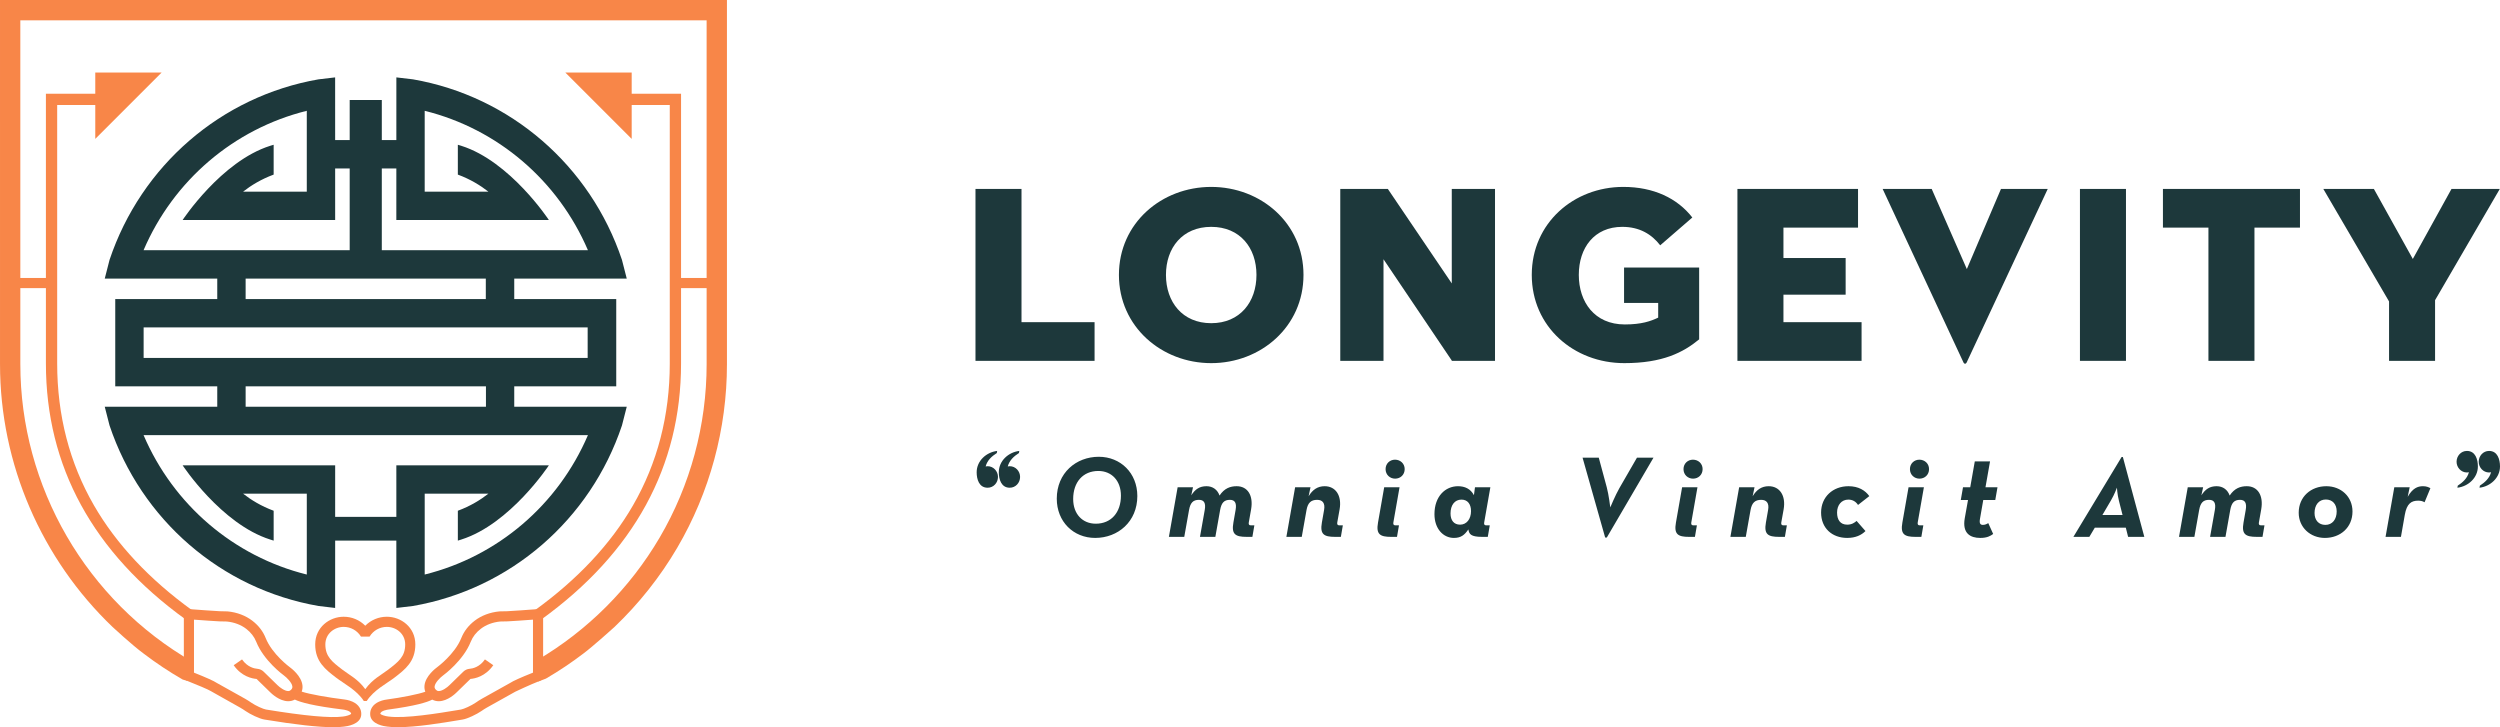 <?xml version="1.0" encoding="UTF-8"?> <svg xmlns="http://www.w3.org/2000/svg" xmlns:xlink="http://www.w3.org/1999/xlink" xmlns:xodm="http://www.corel.com/coreldraw/odm/2003" xml:space="preserve" width="166.657mm" height="48.479mm" version="1.1" style="shape-rendering:geometricPrecision; text-rendering:geometricPrecision; image-rendering:optimizeQuality; fill-rule:evenodd; clip-rule:evenodd" viewBox="0 0 14988.66 4360.04"> <defs> <style type="text/css"> .fil1 {fill:#F88648;fill-rule:nonzero} .fil0 {fill:#1D383B;fill-rule:nonzero} </style> </defs> <g id="Capa_x0020_22">  <polygon class="fil0" points="5848.49,1132.72 6124.39,1132.72 6124.39,1931.56 6562.46,1931.56 6562.46,2163.46 5848.49,2163.46 "></polygon> <path class="fil0" d="M7533.1 1648.12c0,-162.19 -98.54,-288.03 -271.3,-288.03 -172.82,0 -271.33,125.84 -271.33,288.03 0,162.16 98.51,289.51 271.33,289.51 172.76,0 271.3,-127.35 271.3,-289.51zm-824.61 0c0,-310.78 256.18,-527.54 553.3,-527.54 297.07,0 553.28,216.77 553.28,527.54 0,310.74 -256.2,529.03 -553.28,529.03 -297.13,0 -553.3,-218.29 -553.3,-529.03z"></path> <path class="fil0" d="M9941.61 1816.35l-204.62 0 0 -212.2 450.19 0 0 430.48c-95.5,78.81 -219.81,142.5 -448.72,142.5 -303.13,0 -554.8,-218.29 -554.8,-529.04 0,-310.77 251.66,-527.54 548.76,-527.54 181.9,0 324.39,68.24 413.83,183.45l-192.49 166.7c-51.55,-66.66 -124.31,-110.64 -227.39,-110.64 -168.25,0 -260.71,125.83 -260.71,288.02 0,162.19 93.98,297.11 275.84,297.11 100.07,0 156.17,-19.74 200.11,-40.93l0 -87.92z"></path> <polygon class="fil0" points="10416.68,1132.72 11139.76,1132.72 11139.76,1364.65 10692.58,1364.65 10692.58,1546.93 11065.48,1546.93 11065.48,1766.71 10692.58,1766.71 10692.58,1931.56 11160.98,1931.56 11160.98,2163.46 10416.68,2163.46 "></polygon> <path class="fil0" d="M11790.58 2174.1c-4.57,9.07 -13.64,9.07 -18.18,0l-485.08 -1041.36 294.09 0 210.7 480.48 204.64 -480.48 280.41 0 -486.58 1041.36z"></path> <polygon class="fil0" points="12470.26,1132.73 12746.17,1132.73 12746.17,2163.47 12470.26,2163.47 "></polygon> <polygon class="fil0" points="13240.61,1364.63 12967.78,1364.63 12967.78,1132.7 13789.38,1132.7 13789.38,1364.63 13516.52,1364.63 13516.52,2163.48 13240.61,2163.48 "></polygon> <polygon class="fil0" points="13929.37,1132.72 14232.53,1132.72 14465.98,1552.58 14697.89,1132.72 14987.44,1132.72 14599.37,1799.67 14599.37,2163.46 14323.47,2163.46 14323.47,1807.29 "></polygon> <polygon class="fil0" points="8704.04,1132.72 8704.04,1699.16 8320.7,1132.72 8035.53,1132.72 8035.53,2163.46 8294.72,2163.46 8294.72,1554.28 8704.04,2161.62 8704.04,2163.46 8963.26,2163.46 8963.26,1132.72 "></polygon> <path class="fil1" d="M1263.07 4142.65c0.19,0.19 0.41,0.41 0.64,0.64 -0.19,-0.2 -0.41,-0.41 -0.64,-0.64zm187.99 -189.13c32.58,46.92 74.82,54.95 91.48,56.19 14.27,1.11 27.79,7.19 38.07,17.22l82.43 80.4c14.09,14.15 43.66,35.95 64.92,35.95l0.16 0c6.5,-0.07 11.42,-2.19 16.31,-7.08 0.25,-0.25 0.48,-0.51 0.73,-0.76 7.55,-7.96 8.16,-14.12 7.74,-19.13 -2.06,-23.96 -35.18,-55.34 -50.92,-66.79 -4.92,-3.55 -120.57,-88.36 -165.84,-202.01 -11.86,-29.73 -31.98,-55.75 -59.81,-77.19 -31.44,-24.31 -71.7,-39.51 -116.53,-44.04l-43.78 -0.92c-17.2,-0.39 -104.33,-6.66 -152.97,-10.28l0 317.75c74.28,29.57 120.25,50.29 137.04,61.8l169.32 94.61c14.06,7.84 27.26,16.69 37.15,23.55 26.08,17.99 71.68,38.42 87.99,41.08 231.04,37.92 385.94,52.1 460.53,42.2 20.9,-2.16 44.45,-9.83 50.09,-15.93 -0.19,-19.76 -46.33,-25.82 -46.8,-25.88 -180.85,-21.99 -257.27,-43.85 -290.78,-60.06 -11.93,6.47 -25.25,9.89 -39.37,9.89l-0.25 0c-53.49,0 -102.41,-48.16 -107.84,-53.68l-81.95 -79.89c-25.54,-2.06 -89.6,-13.9 -137.09,-82.3l50 -34.71zm547.56 406.52c-89.19,0 -225.9,-15.23 -413.95,-46.13 -29.09,-4.76 -83.51,-30.88 -112.7,-51.02 -9.33,-6.47 -20.5,-13.96 -32.23,-20.5 0,0 -174.13,-97.5 -175.67,-98.83 -12.22,-8.31 -83.13,-38.39 -142.59,-61.71 -11.61,-4.6 -19.29,-15.84 -19.29,-28.34l0 -371.22c0,-8.46 3.52,-16.53 9.74,-22.3 6.19,-5.77 14.37,-8.62 22.97,-8.06 44.55,3.4 164.16,12.19 182.4,12.6 0,0 46.45,1.02 47.22,1.08 56.7,5.46 108.22,25 148.99,56.51 36.58,28.27 63.2,62.88 79.16,102.86 38.8,97.46 143.94,174.51 145,175.3 7.17,5.14 70.75,52.54 75.86,110.67 1.08,12.4 -0.51,24.36 -4.69,35.62 46.38,15.68 159.04,35.38 256.23,47.18 1.77,0.16 24.62,2.61 47.62,12.85 37.03,16.47 56.35,45.91 52.98,80.78 -5.45,56.53 -87.25,67.48 -103.59,69.1 -17.55,2.35 -38.67,3.55 -63.45,3.55z"></path> <path class="fil1" d="M2060.47 3758.47c-54,0 -109.84,39.35 -109.84,105.18 0,73.13 40.74,104.35 102.45,151.6 41.69,31.95 92.46,55.62 136.88,116.63 44.42,-61.01 95.19,-84.68 136.88,-116.63 61.71,-47.24 102.45,-78.47 102.45,-151.6 0,-65.83 -55.84,-105.18 -109.84,-105.18 -42.51,0 -81.22,21.7 -103.56,58.06l-51.84 0c-22.33,-36.36 -61.04,-58.06 -103.56,-58.06zm120.88 444.54c-42.07,-65.65 -120.12,-104.86 -165.3,-139.47 -64.95,-49.72 -126.28,-96.74 -126.28,-199.89 0,-103.94 86.81,-166.03 170.69,-166.03 49.56,0 95.67,19.61 129.48,53.91 33.83,-34.3 79.93,-53.91 129.48,-53.91 83.89,0 170.7,62.09 170.7,166.03 0,103.15 -61.36,150.17 -126.28,199.89 -45.18,34.62 -123.26,73.83 -165.3,139.47l-17.2 0z"></path> <polygon class="fil1" points="309.01,1727.4 60.97,1727.4 60.97,1666.52 309.01,1666.52 "></polygon> <g> <path class="fil1" d="M2280.19 4281.52l0.13 0 -0.13 0zm677.2 -293.29c-47.5,68.41 -111.52,80.24 -136.84,82.18l-82.65 80.49c-4.98,5.05 -53.91,53.24 -107.39,53.24l-0.26 0c-13.86,-0.04 -26.9,-3.34 -38.67,-9.59 -31.44,16.15 -101.49,37.76 -263.6,59.59 -1.49,0.19 -47.62,6.25 -47.85,25.98 5.65,6.12 29.16,13.77 49.15,15.83 100.54,13.39 301.89,-20.05 410.05,-37.98l24.59 -4.09c16.31,-2.66 61.9,-23.1 87.98,-41.08 10.54,-7.29 23.19,-15.77 37.15,-23.55l169.33 -94.61c16.78,-11.51 62.76,-32.23 137.04,-61.8l0 -317.75c-48.61,3.62 -135.77,9.89 -152.97,10.28l-43.78 0.92c-44.8,4.53 -85.1,19.73 -116.54,44.04 -27.83,21.44 -47.94,47.46 -59.77,77.19 -45.27,113.64 -160.95,198.46 -165.84,202.01 -15.77,11.45 -48.89,42.83 -50.95,66.79 -0.41,5.01 0.19,11.2 7.73,19.13 0.26,0.25 0.48,0.51 0.74,0.76 4.88,4.88 9.8,7.01 16.31,7.08l0.16 0c21.25,0 50.82,-21.8 64.5,-35.61l82.81 -80.75c10.32,-10.03 23.82,-16.12 38.11,-17.22 16.66,-1.24 58.88,-9.27 91.47,-56.19l50.01 34.71zm-572.4 371.73c-23.04,0 -44.23,-1.08 -62.79,-3.59 -15.33,-1.46 -97.11,-12.44 -102.57,-68.97 -3.36,-34.87 15.95,-64.31 52.98,-80.78 23.01,-10.24 45.85,-12.69 48.39,-12.94 85.95,-11.58 186.43,-31.16 228.88,-46.39 -4.34,-11.48 -6.03,-23.7 -4.95,-36.33 5.11,-58.13 68.69,-105.53 75.92,-110.73 0.95,-0.73 106.29,-78.18 144.97,-175.23 15.92,-39.98 42.54,-74.59 79.13,-102.86 40.77,-31.5 92.29,-51.05 148.99,-56.51 0.76,-0.06 1.53,-0.13 2.28,-0.16l44.93 -0.92c18.24,-0.41 137.86,-9.2 182.4,-12.6 8.56,-0.54 16.78,2.28 22.97,8.06 6.21,5.77 9.74,13.84 9.74,22.3l0 371.22c0,12.5 -7.64,23.77 -19.29,28.34 -59.46,23.32 -145.82,64.18 -147.6,65.2l-170.66 95.34c-11.74,6.54 -22.88,14.03 -32.23,20.5 -29.19,20.15 -83.58,46.26 -112.7,51.02l-24.46 4.06c-98.77,16.4 -252.71,41.98 -364.33,41.98z"></path> </g> <path class="fil1" d="M563.33 3029.95c-146.3,-253.54 -220.51,-539.76 -220.51,-850.65l0 -1549.75 228.38 0 0 203.16 397.93 -397.94 -397.93 0 0 127.2 -295.96 0 0 1617.33c0,617.26 282.19,1133.88 838.72,1535.52l39.57 -54.83c-257.7,-185.95 -456.28,-397.96 -590.2,-630.05z"></path> <path class="fil1" d="M3787.26 561.96l0 -127.2 -397.93 0 397.93 397.93 0 -203.15 228.35 0 0 1549.78c0,310.87 -74.18,597.08 -220.48,850.62 -133.95,232.13 -332.53,444.1 -590.19,630.09l39.56 54.79c556.53,-401.64 838.73,-918.27 838.73,-1535.5l0 -1617.36 -295.97 0z"></path> <polygon class="fil1" points="4297.46,1727.4 4049.41,1727.4 4049.41,1666.52 4297.46,1666.52 "></polygon> <path class="fil0" d="M2289.1 1009.96l87.16 0 -0.06 309.06 914.52 0c0,0 -231.71,-352.18 -525,-444.86l-20.75 -6.28 0 178.88c75.22,27.76 136.02,65.37 183,102.2l-381.71 0 0 -484.7c437.9,108.7 799.69,418.05 978.67,835.83l-1235.83 0 0 -490.13zm-192.56 490.13l-1235.84 0c178.98,-417.78 540.77,-727.13 978.65,-835.83l0 484.7 -381.72 0c47.02,-36.83 107.78,-74.43 183.04,-102.2l0 -178.88 -20.75 6.28c-293.33,92.68 -525.01,444.86 -525.01,444.86l914.53 0 -0.06 -309.06 87.16 0 0 490.13zm816.1 292.75l-1439.99 0 0 -122.66 1439.99 0 0 122.66zm610.64 353.17l-2662.18 0 0 -183.07 2662.18 0 0 183.07zm-609.81 292.69l-1440.82 0 0 -122.63 1440.82 0 0 122.63zm-904.08 660.22l0.06 -309.06 -914.53 0c0,0 231.68,352.21 525.01,444.86l20.75 6.54 -0.04 -179.14c-75.22,-27.76 -135.98,-65.36 -183,-102.2l381.72 0 0 484.71c-437.88,-108.7 -799.67,-418.05 -978.65,-835.84l2664.22 0c-178.97,417.79 -540.76,727.14 -978.67,835.84l0 -484.71 381.71 0c-46.98,36.84 -107.78,74.43 -183,102.2l0 179.14 20.75 -6.54c293.29,-92.64 525,-444.86 525,-444.86l-914.52 0 0.06 309.06 -366.87 0zm366.81 142.33l0.19 403.67 99.62 -11.75c583.06,-101.62 1063.14,-516.37 1252.9,-1082.42l28.69 -112.06 -674.5 0 0 -122.63 611.52 0 0 -523.23 -611.52 0 0 -122.66 674.5 0 -28.69 -112.06c-189.76,-566.06 -669.83,-980.81 -1252.9,-1082.43l-99.62 -11.74 -0.1 375.91 -87.19 0 0 -240.53 -192.56 0 0 240.53 -87.19 0 -0.09 -375.91 -99.62 11.74c-583.1,101.62 -1063.17,516.37 -1252.91,1082.43l-28.68 112.06 674.5 0 0 122.66 -611.55 0 0 523.23 611.55 0 0 122.63 -674.5 0 28.68 112.06c189.73,566.06 669.81,980.8 1252.91,1082.42l99.62 11.75 0.19 -403.67 366.75 0z"></path> <path class="fil1" d="M3497.46 3918.42c-70.31,53.52 -143.82,102.99 -220.38,147.72l-4.28 2.51 -45.81 17.55 -16.03 -124.35 8.95 -3.39c303.16,-178.16 557.33,-432.48 735.23,-735.83 184.12,-313.85 281.43,-673.23 281.43,-1039.28l-0.06 -2061.52 -4114.66 0 0.06 2061.52c0,734.79 396.25,1418.83 1034.11,1785.26l-34.52 113.23 -26.14 -7.61c-81.82,-46.99 -159.78,-99.03 -233.8,-155.38 -68.06,-49.81 -186.75,-159.81 -186.75,-159.81 -424.58,-406.66 -674.72,-975.09 -674.72,-1575.7l-0.07 -2183.35 4358.33 0 0.06 2183.35c0,387.65 -103.11,768.35 -298.18,1100.92 -102.86,175.36 -229.93,335.11 -376.23,474.84 0,0 -130.85,118.28 -186.53,159.31z"></path> <path class="fil0" d="M5855.53 2831.35c0,42.54 14.64,92.8 65.69,92.8 35.62,0 62.13,-29.88 62.13,-64.9 0,-34.23 -27.3,-64.11 -62.13,-64.11 -4.16,0 -7.72,0.59 -11.87,1.39 9.7,-36.41 36.21,-60.74 67.08,-80.33l1.98 -12.66c-64.9,7.72 -122.87,59.36 -122.87,127.82zm132.77 0c0,42.54 14.64,92.8 65.49,92.8 35.62,0 62.13,-29.88 62.13,-64.9 0,-34.23 -27.11,-64.11 -62.13,-64.11 -4.16,0 -7.72,0.59 -11.87,1.39 9.89,-36.41 36.41,-60.74 67.08,-80.33l2.18 -12.66c-65.1,7.72 -122.87,59.36 -122.87,127.82z"></path> <path class="fil0" d="M6566.16 3225.09c136.13,0 252.67,-97.15 252.67,-251.28 0,-137.51 -100.51,-235.26 -231.1,-235.26 -135.93,0 -251.88,96.95 -251.88,251.28 0,137.51 99.72,235.26 230.31,235.26zm3.56 -85.28c-79.54,0 -135.54,-57.78 -135.54,-148 0,-101.9 59.36,-168.18 150.77,-168.18 79.54,0 135.54,57.97 135.54,148 0,101.9 -59.36,168.18 -150.77,168.18zm438.27 78.95l92.2 0 28.69 -161.26c7.72,-42.54 23.74,-60.74 59.36,-60.74 31.26,0 41.75,20.18 34.82,60.15l-28.69 161.85 92.2 0 28.69 -161.26c7.52,-42.54 23.74,-60.74 58.57,-60.74 30.67,0 41.16,20.18 34.23,60.15l-13.26 75.98c-12.66,70.44 11.87,85.87 78.75,85.87l35.02 0 11.87 -69.05 -20.97 0c-10.49,0 -14.64,-4.95 -12.47,-17.41l13.85 -78.35c14.64,-83.7 -20.97,-138.9 -86.47,-138.9 -37.79,0 -73.41,11.87 -102.69,55.99 -12.47,-35.02 -40.56,-55.99 -78.16,-55.99 -41.16,0 -67.67,17.61 -91.41,54.61l10.49 -48.28 -92.2 0 -52.43 297.39zm704.4 0l92.2 0 28.69 -161.26c7.72,-42.54 26.51,-60.74 63.51,-60.74 32.85,0 48.87,20.18 41.75,60.15l-13.26 75.98c-12.47,70.44 11.87,85.87 78.95,85.87l34.82 0 11.87 -69.05 -20.78 0c-10.49,0 -14.64,-4.95 -12.66,-17.41l14.05 -78.35c14.64,-83.7 -24.53,-138.9 -89.43,-138.9 -42.54,0 -72.62,20.97 -96.36,60.15l11.28 -53.82 -92.2 0 -52.43 297.39zm651.96 -349.03c31.46,0 57.38,-22.95 57.38,-57.18 0,-33.64 -26.51,-56.59 -57.97,-56.59 -30.67,0 -56.59,22.95 -56.59,56.59 0,34.23 26.51,57.18 57.18,57.18zm-23.74 349.03l35.02 0 11.87 -69.05 -20.97 0c-10.49,0 -14.64,-4.95 -12.66,-17.41l37 -210.92 -92.01 0 -37 211.51c-12.66,70.44 11.87,85.87 78.75,85.87zm376.34 6.33c41.16,0 63.51,-16.82 86.47,-51.05l0.79 3.56c4.75,23.74 13.85,41.16 80.93,41.16l34.82 0 11.87 -69.05 -20.97 0c-10.49,0 -14.64,-4.95 -12.47,-17.41l37 -210.92 -92.2 0 -6.33 47.49c-20.18,-38.39 -55.01,-53.82 -95.57,-53.82 -75.39,0 -141.08,60.15 -141.08,167.59 0,87.26 52.43,142.46 116.74,142.46zm37 -79.54c-36.41,0 -57.38,-25.13 -57.38,-67.08 0,-50.26 25.13,-83.1 65.69,-83.1 37,0 57.18,27.3 57.18,69.05 0,47.49 -26.51,81.12 -65.49,81.12zm869.82 77.36l9.7 0 279.97 -478.83 -99.13 0 -105.46 182.82c-24.34,42.74 -54.41,115.16 -54.41,115.16 0,0 -9.1,-75.98 -20.97,-119.9l-48.08 -178.08 -97.15 0 135.54 478.83zm526.81 -353.18c31.46,0 57.38,-22.95 57.38,-57.18 0,-33.64 -26.51,-56.59 -57.97,-56.59 -30.67,0 -56.59,22.95 -56.59,56.59 0,34.23 26.51,57.18 57.18,57.18zm-23.74 349.03l35.02 0 11.87 -69.05 -20.97 0c-10.49,0 -14.64,-4.95 -12.66,-17.41l37 -210.92 -92.01 0 -37 211.51c-12.66,70.44 11.87,85.87 78.75,85.87zm247.73 0l92.2 0 28.69 -161.26c7.72,-42.54 26.51,-60.74 63.51,-60.74 32.85,0 48.87,20.18 41.75,60.15l-13.26 75.98c-12.47,70.44 11.87,85.87 78.95,85.87l34.82 0 11.87 -69.05 -20.78 0c-10.49,0 -14.64,-4.95 -12.66,-17.41l14.05 -78.35c14.64,-83.7 -24.53,-138.9 -89.43,-138.9 -42.54,0 -72.62,20.97 -96.36,60.15l11.28 -53.82 -92.2 0 -52.43 297.39zm700.24 6.33c50.26,0 85.08,-16.82 109.62,-41.16l-53.22 -60.74c-12.47,10.49 -28.49,22.36 -56.39,22.36 -41.16,0 -60.74,-28.69 -60.74,-72.62 0,-44.72 26.51,-77.56 67.67,-77.56 25.13,0 45.31,11.87 57.97,32.05l67.67 -53.03c-24.34,-34.23 -64.9,-59.36 -124.85,-59.36 -93.59,0 -164.23,64.31 -164.23,157.89 0,92.8 65.1,152.16 156.51,152.16zm433.33 -355.36c31.46,0 57.38,-22.95 57.38,-57.18 0,-33.64 -26.51,-56.59 -57.97,-56.59 -30.67,0 -56.59,22.95 -56.59,56.59 0,34.23 26.51,57.18 57.18,57.18zm-23.74 349.03l35.02 0 11.87 -69.05 -20.97 0c-10.49,0 -14.64,-4.95 -12.66,-17.41l37 -210.92 -92.01 0 -37 211.51c-12.66,70.44 11.87,85.87 78.75,85.87zm314.81 -221.21l-19.59 109.62c-16.03,91.41 34.23,117.93 92.99,117.93 41.16,0 61.34,-11.87 77.36,-23.74l-29.28 -64.9c-6.93,4.16 -18.2,10.49 -32.05,10.49 -14.64,0 -23.15,-7.12 -17.61,-37l19.59 -112.39 72.02 0 13.26 -76.18 -72.02 0 27.3 -154.93 -91.41 0 -27.3 154.93 -43.33 0 -13.26 76.18 43.33 0zm760.2 166.01l185.79 0 13.85 55.2 97.15 0 -128.61 -478.83 -7.52 0 -289.08 478.83 95.57 0 32.85 -55.2zm166.2 -75.98l-120.7 0 50.85 -86.66c22.36,-37.59 36.21,-77.36 36.21,-77.36 0,0 2.18,40.36 11.87,78.16l21.76 85.87zm338.5 131.18l92.2 0 28.69 -161.26c7.72,-42.54 23.74,-60.74 59.36,-60.74 31.26,0 41.75,20.18 34.82,60.15l-28.69 161.85 92.2 0 28.69 -161.26c7.52,-42.54 23.74,-60.74 58.57,-60.74 30.67,0 41.16,20.18 34.23,60.15l-13.26 75.98c-12.66,70.44 11.87,85.87 78.75,85.87l35.02 0 11.87 -69.05 -20.97 0c-10.49,0 -14.64,-4.95 -12.47,-17.41l13.85 -78.35c14.64,-83.7 -20.97,-138.9 -86.47,-138.9 -37.79,0 -73.41,11.87 -102.69,55.99 -12.47,-35.02 -40.56,-55.99 -78.16,-55.99 -41.16,0 -67.67,17.61 -91.41,54.61l10.49 -48.28 -92.2 0 -52.43 297.39zm874.76 6.33c92.2,0 165.41,-62.13 165.41,-158.49 0,-89.43 -69.05,-151.56 -156.9,-151.56 -92.2,0 -165.61,62.92 -165.61,159.28 0,87.26 69.25,150.77 157.1,150.77zm2.77 -78.16c-39.77,0 -64.9,-27.9 -64.9,-71.23 0,-48.28 25.92,-80.93 67.67,-80.93 39.97,0 65.1,27.9 65.1,71.03 0,48.28 -25.92,81.12 -67.87,81.12zm360.91 71.82l92.2 0 23.15 -131.97c11.87,-68.26 39.77,-85.08 80.13,-85.08 14.64,0 27.3,2.77 38.39,9.7l35.02 -84.49c-11.28,-6.13 -23.74,-11.87 -44.72,-11.87 -32.05,0 -62.13,12.66 -91.41,63.51l11.87 -57.18 -92.2 0 -52.43 297.39z"></path> <path class="fil0" d="M14856.09 2796.52c0,-41.95 -14.64,-92.99 -65.69,-92.99 -35.62,0 -62.13,30.07 -62.13,65.1 0,34.03 27.3,64.11 62.13,64.11 4.16,0 7.72,-0.59 11.87,-1.39 -9.1,35.62 -37.59,61.53 -66.88,80.33l-2.18 12.47c64.9,-7.72 122.87,-59.36 122.87,-127.62zm132.57 0c0,-41.95 -14.64,-92.99 -65.49,-92.99 -35.62,0 -62.13,30.07 -62.13,65.1 0,34.03 27.11,64.11 62.13,64.11 4.16,0 7.52,-0.59 11.87,-1.39 -9.1,35.62 -37.79,61.53 -67.08,80.33l-2.18 12.47c64.9,-7.72 122.87,-59.36 122.87,-127.62z"></path> </g> </svg> 